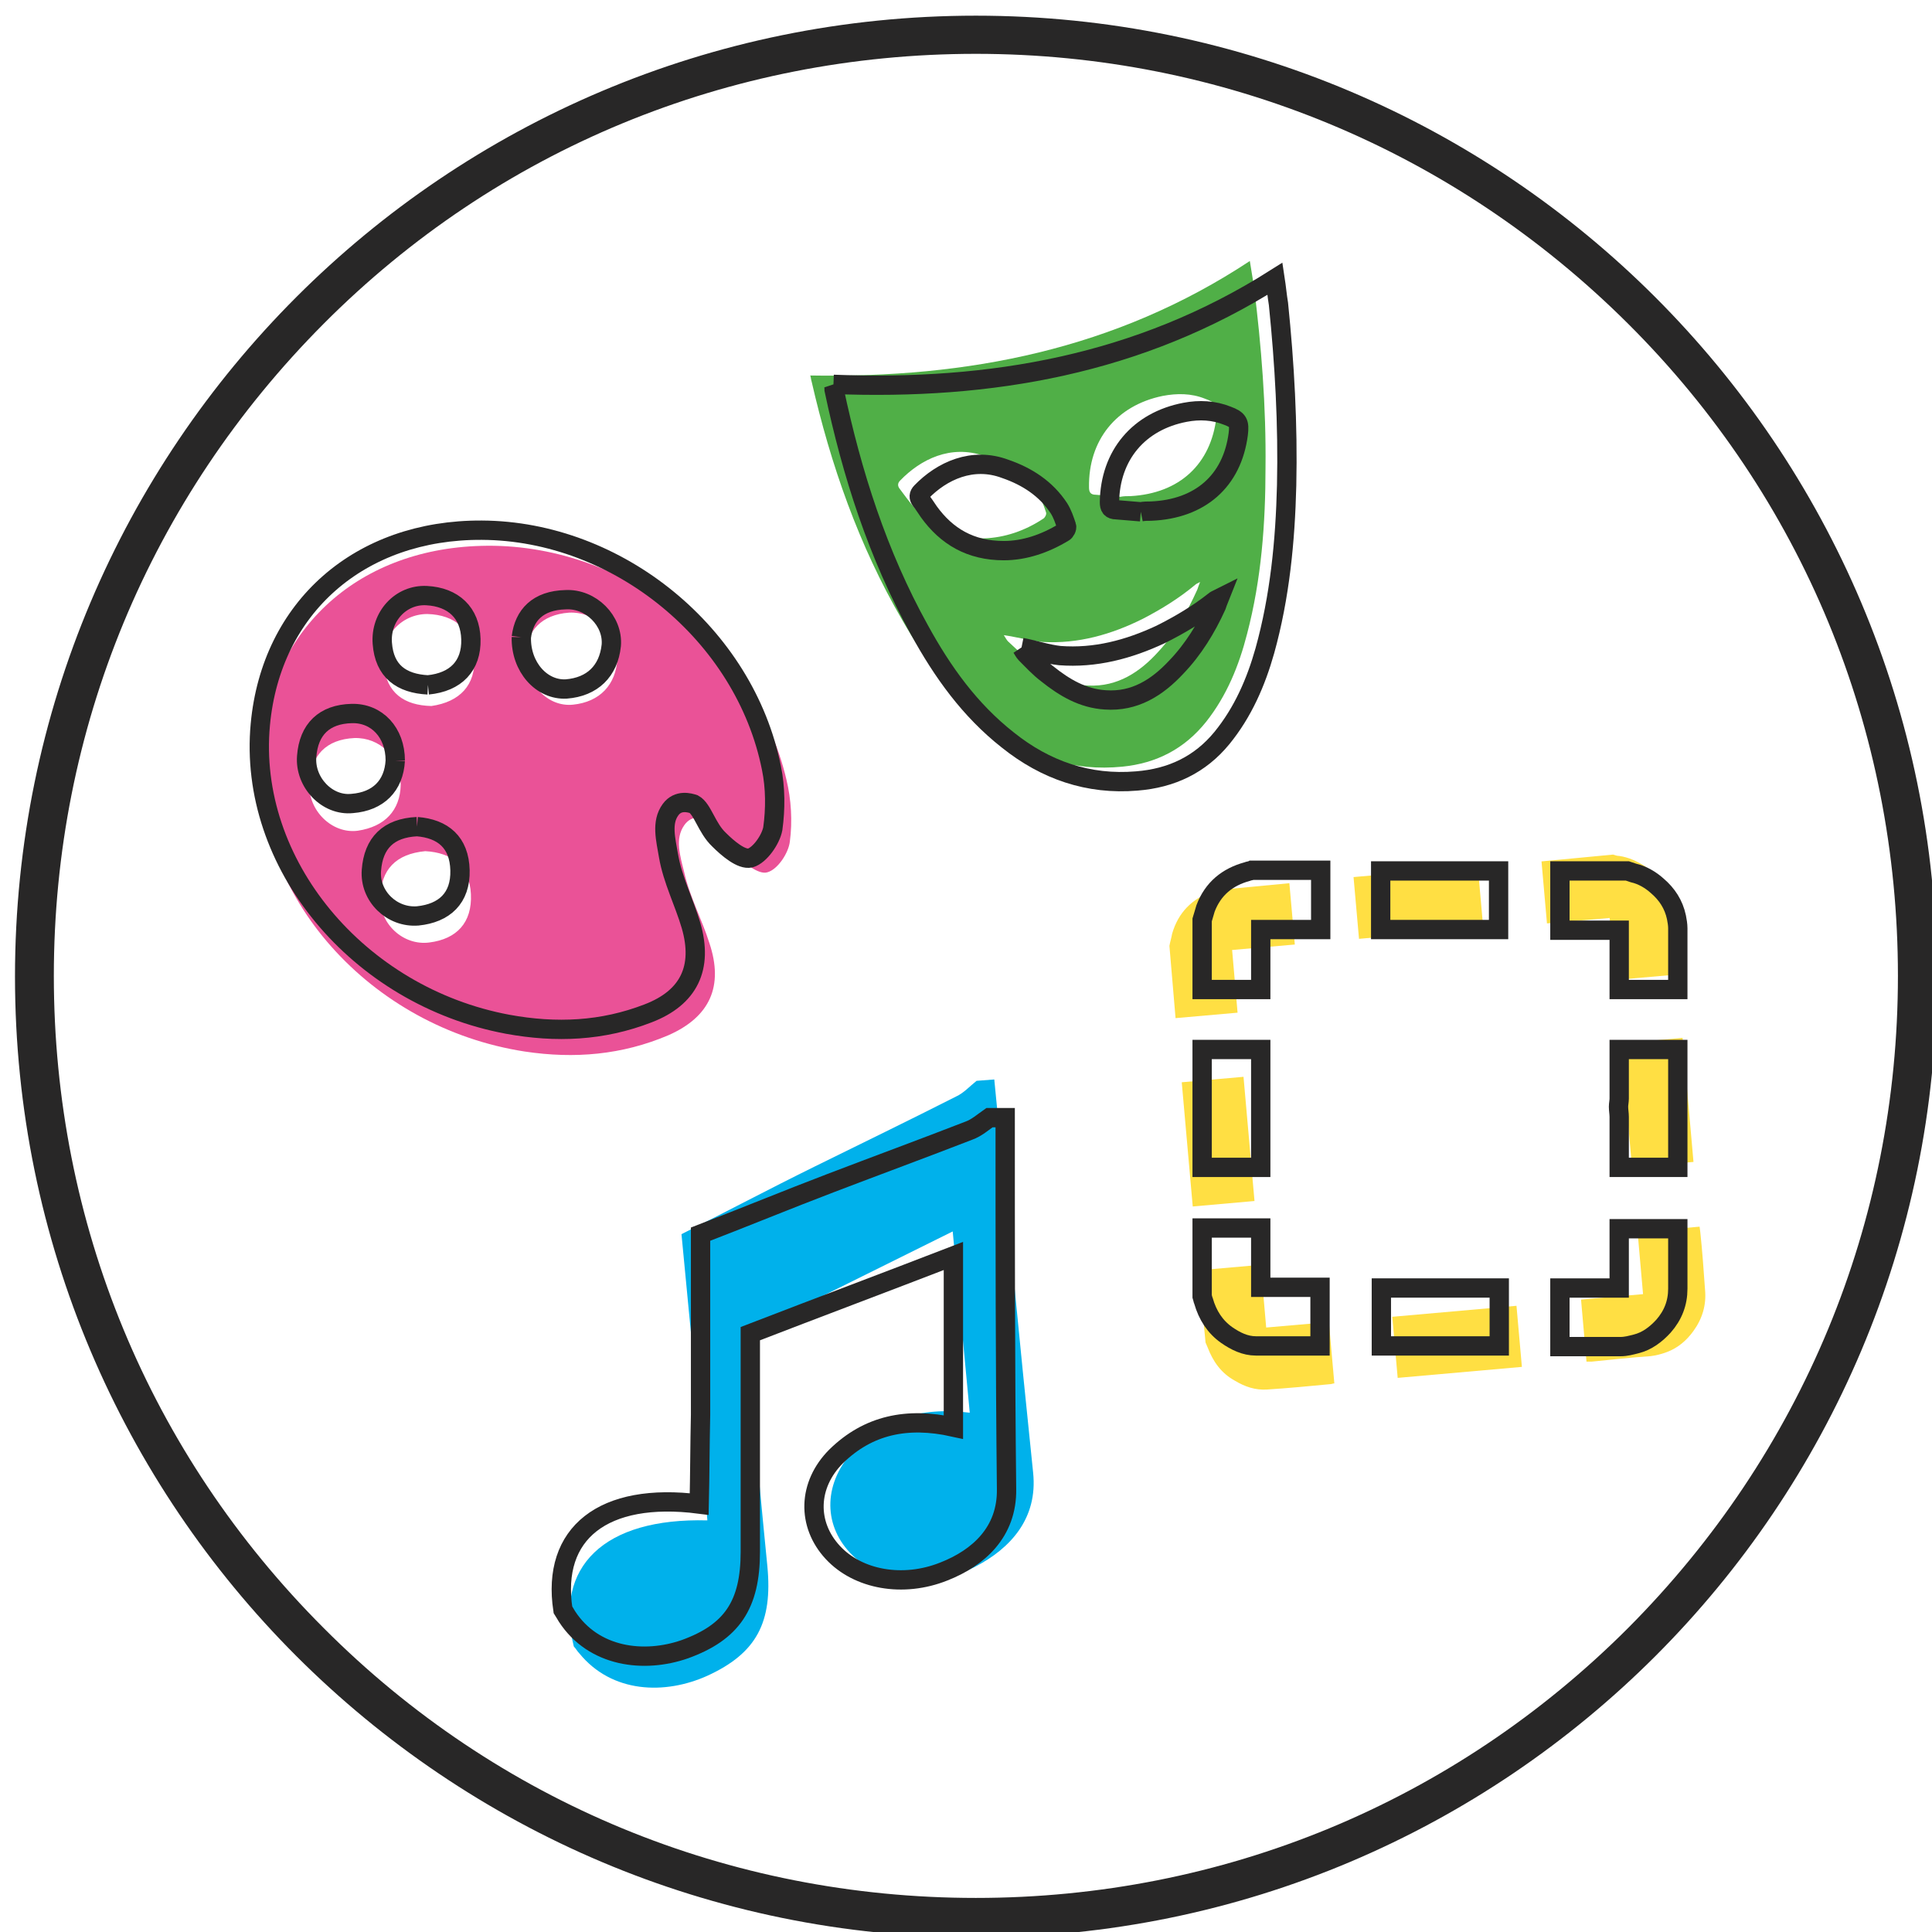 <?xml version="1.0" encoding="utf-8"?>
<!-- Generator: Adobe Illustrator 18.1.1, SVG Export Plug-In . SVG Version: 6.00 Build 0)  -->
<svg version="1.1" id="Ebene_1" xmlns="http://www.w3.org/2000/svg" xmlns:xlink="http://www.w3.org/1999/xlink" x="0px" y="0px"
	 viewBox="0 0 283.5 283.5" enable-background="new 0 0 283.5 283.5" xml:space="preserve">
<rect x="452.7" y="59.6" fill="#FFDF43" width="53.3" height="53.3"/>
<polygon fill="#50AF47" points="564.2,44.1 542.4,87.1 512.8,106.8 481.6,51.7 528.4,37 "/>
<polygon fill="#00B1EB" points="478.9,188.2 507.9,152.2 507.9,113.7 446.3,106.8 454.2,153.7 "/>
<polygon fill="#EA5297" points="394.3,41.8 418.1,88.1 446.3,106.8 476.9,50.4 420.8,34.2 "/>
<g>
	<path fill="#282727" d="M479.6-51.4c44.4,0,80.5,36.1,80.5,80.5s-36.1,80.5-80.5,80.5s-80.5-36.1-80.5-80.5S435.2-51.4,479.6-51.4
		 M479.6-59.9c-49.1,0-89,39.8-89,89s39.8,89,89,89s89-39.8,89-89S528.8-59.9,479.6-59.9L479.6-59.9z"/>
</g>
<g>
	<path fill="#282727" d="M532.1,39.8c44.4,0,80.5,36.1,80.5,80.5s-36.1,80.5-80.5,80.5s-80.5-36.1-80.5-80.5S487.7,39.8,532.1,39.8
		 M532.1,31.3c-49.1,0-89,39.8-89,89s39.8,89,89,89s89-39.8,89-89S581.2,31.3,532.1,31.3L532.1,31.3z"/>
</g>
<g>
	<path fill="#282727" d="M427.2,39.8c44.4,0,80.5,36.1,80.5,80.5s-36.1,80.5-80.5,80.5s-80.5-36.1-80.5-80.5S382.8,39.8,427.2,39.8
		 M427.2,31.3c-49.1,0-89,39.8-89,89s39.8,89,89,89s89-39.8,89-89S476.3,31.3,427.2,31.3L427.2,31.3z"/>
</g>
<g>
	<defs>
		<rect id="SVGID_1_" x="-125" y="-114.9" width="308.3" height="64.9"/>
	</defs>
	<clipPath id="SVGID_2_">
		<use xlink:href="#SVGID_1_"  overflow="visible"/>
	</clipPath>
	<path clip-path="url(#SVGID_2_)" fill="#0CA4DA" d="M95.7-114.9c0,14.9,0,29.8,0.1,44.7c0.1,5.2-3.4,8.3-7.5,10
		c-5,2-10.4,1-13.4-2.3c-3.1-3.4-3.1-8.2,0.4-11.6c3.9-3.8,8.6-4.7,14.1-3.5v-20.6C81.1-95,73.3-92,65-88.8v5.4c0,7,0,13.9,0,20.9
		c0,6.4-2.2,9.7-7.9,11.7c-5,1.7-11,1-14.2-3.9c-0.2-0.3-0.3-0.6-0.5-0.9c-1.4-9.2,4.8-14.2,16.4-12.8c0.1-3.6,0.1-7.2,0.1-10.7
		c0-3.5,0-7,0-10.4v-11.3c5.3-2.1,10.5-4.1,15.7-6.1c5.6-2.1,11.1-4.2,16.7-6.3c0.9-0.3,1.6-1,2.4-1.5H95.7z"/>
	<path clip-path="url(#SVGID_2_)" fill="#0C9A39" d="M-15.1-70.4c0.2,0.3,0.3,0.5,0.5,0.7c0.8,0.8,1.7,1.7,2.6,2.5
		c2,1.7,4.3,2.9,7,3.1c3.5,0.2,6.2-1.5,8.5-3.9c2.1-2.2,3.6-4.7,4.9-7.4c0.1-0.2,0.2-0.5,0.3-0.9c-0.3,0.2-0.5,0.2-0.6,0.3
		c-2,1.6-4.1,2.9-6.4,4c-3.8,1.8-7.9,2.9-12.1,2.5C-12-69.7-13.4-70.1-15.1-70.4 M-17.2-82.1c2.4,0,4.9-0.8,7.2-2.2
		c0.2-0.1,0.4-0.5,0.3-0.7c-0.2-0.7-0.5-1.5-0.9-2.2c-1.5-2.4-3.9-3.8-6.5-4.8c-4-1.5-7.6,0.3-10.1,2.8c-0.3,0.3-0.4,0.6-0.1,1
		c0.3,0.4,0.6,0.9,1,1.4C-24.1-83.9-21.2-82.1-17.2-82.1 M-0.7-86.8C-0.7-86.8-0.7-86.8-0.7-86.8c0.4-0.1,0.8-0.1,1.2-0.1
		c5.9-0.2,9.8-3.6,10.5-9.3c0.2-1.4,0-1.7-1.3-2.2c-1.7-0.7-3.3-0.7-5.1-0.4c-5.6,1.1-9,5.2-9.1,10.8c0,0.6,0.2,0.9,0.8,0.9
		C-2.7-87-1.7-86.8-0.7-86.8 M-37.7-102.1c18.9,0.7,36.9-2.4,53.2-12.7c0.1,1,0.3,2,0.4,3c0.8,7.3,1.2,14.5,1,21.8
		c-0.2,6.7-0.8,13.4-2.7,20c-1.1,3.8-2.6,7.4-5.2,10.5c-2.7,3.2-6.1,4.9-10.2,5.2c-5.8,0.5-11-1.3-15.5-4.9
		c-4.6-3.6-7.9-8.2-10.7-13.3c-5-9.1-8.1-18.8-10.3-28.9C-37.7-101.6-37.7-101.9-37.7-102.1"/>
	<path clip-path="url(#SVGID_2_)" fill="#FBC106" d="M126-71.8h7.1v7.2h7.1v7c-0.1,0-0.3,0-0.4,0c-2.4,0-4.9,0-7.3,0
		c-1.3,0-2.5-0.6-3.5-1.3c-1.4-1-2.3-2.4-2.8-4.1c-0.1-0.2-0.1-0.4-0.2-0.6V-71.8z"/>
	<path clip-path="url(#SVGID_2_)" fill="#FBC106" d="M140.3-114.9v7h-7.2v7.2H126v-8.3c0.1-0.5,0.3-0.9,0.4-1.4
		c0.9-2.4,2.6-3.7,5-4.4c0.2-0.1,0.4-0.1,0.6-0.1H140.3z"/>
	<path clip-path="url(#SVGID_2_)" fill="#FBC106" d="M177.3-114.9c0.2,0.1,0.5,0.2,0.7,0.2c1.1,0.2,2,0.8,2.9,1.5
		c1.2,1,1.9,2.2,2.3,3.7c0.1,0.4,0.2,0.9,0.2,1.3c0,2.3,0,4.6,0,6.8v0.6h-7.1v-7.1h-7.2v-7.1H177.3z"/>
</g>
<rect x="147.6" y="-114.9" fill="#FBC106" width="14.2" height="7"/>
<rect x="126" y="-93.3" fill="#FBC106" width="7" height="14.2"/>
<g>
	<defs>
		<rect id="SVGID_3_" x="-125" y="-114.9" width="308.3" height="64.9"/>
	</defs>
	<clipPath id="SVGID_4_">
		<use xlink:href="#SVGID_3_"  overflow="visible"/>
	</clipPath>
	<path clip-path="url(#SVGID_4_)" fill="#FBC106" d="M169.1-57.6v-7.1h7.1v-7.1h7.1v0.6c0,2.2,0,4.4,0,6.6c0,1.7-0.6,3.2-1.7,4.5
		c-0.9,1-2,1.8-3.3,2.1c-0.6,0.2-1.2,0.3-1.9,0.3c-2.2,0-4.4,0-6.7,0H169.1z"/>
	<path clip-path="url(#SVGID_4_)" fill="#FBC106" d="M176.2-93.3h7v14.2h-7c0-0.2,0-0.5,0-0.7c0-1.8,0-3.5,0-5.3
		c0-0.4-0.1-0.8-0.1-1.3c0-0.3,0.1-0.7,0.1-1c0-1.8,0-3.6,0-5.4V-93.3z"/>
</g>
<rect x="147.6" y="-64.6" fill="#FBC106" width="14.2" height="7"/>
<g>
	<defs>
		<rect id="SVGID_5_" x="-125" y="-114.9" width="308.3" height="64.9"/>
	</defs>
	<clipPath id="SVGID_6_">
		<use xlink:href="#SVGID_5_"  overflow="visible"/>
	</clipPath>
	<path clip-path="url(#SVGID_6_)" fill="#D84E96" d="M-106-79.3c-3.4,0.2-5.2,2-5.5,5.2c-0.2,3.1,2.5,5.8,5.6,5.5
		c3.2-0.3,5.1-2.1,5.1-5.5C-100.9-77.4-102.8-79-106-79.3 M-104.6-96.3c3.3-0.3,5.2-2.3,5.2-5.5c-0.1-3.2-2.1-5.1-5.4-5.3
		c-3.1-0.1-5.6,2.5-5.3,5.7C-109.9-98-107.8-96.5-104.6-96.3 M-108.6-87.2c0-3.3-2.3-5.7-5.2-5.7c-3.3,0-5.2,1.9-5.4,5.1
		c-0.2,3.1,2.5,6,5.5,5.7C-110.6-82.3-108.8-84.2-108.6-87.2 M-93.4-102.1c-0.1,3.6,2.4,6.4,5.4,6.2c3.1-0.2,5.1-2.1,5.4-5.3
		c0.3-3-2.5-5.6-5.5-5.5C-91.4-106.5-93.1-104.7-93.4-102.1 M-75.5-81.3c-1.2,1.6-0.6,3.6-0.2,5.5c0.5,2.9,1.9,5.6,2.7,8.4
		c1.5,5.1-0.2,8.7-5.2,10.6c-5.5,2.2-11.1,2.4-16.9,1.3c-18-3.4-31.3-19.4-29.8-36.1c1.3-14.1,12-23.5,26.7-23.4
		c16.4,0.1,31.7,12.6,34.9,28.7c0.5,2.4,0.5,4.9,0.1,7.3c-0.2,1.3-1.6,3.2-2.7,3.5c-1,0.3-2.7-1.2-3.8-2.2c-1.4-1.4-2-3.7-3-4.3
		C-73.1-82.2-74.5-82.5-75.5-81.3"/>
</g>
<path fill="#EA5297" d="M62.4,124.9c-4.3,0.4-6.5,2.7-6.6,6.8c-0.1,3.9,3.4,7.1,7.2,6.6c4-0.5,6.3-2.9,6.1-7.1
	C68.9,127.1,66.3,125.1,62.4,124.9 M63.3,103.6c4.2-0.6,6.5-3.1,6.3-7.1c-0.2-4-2.8-6.3-6.9-6.4c-3.9,0-6.9,3.4-6.4,7.4
	C56.7,101.7,59.3,103.5,63.3,103.6 M58.8,115.2c-0.1-4.2-3.1-7-6.8-6.9c-4.1,0.2-6.4,2.5-6.6,6.7c-0.2,3.9,3.3,7.4,7.1,6.9
	C56.5,121.3,58.7,118.9,58.8,115.2 M77.1,95.9c0,4.5,3.3,7.9,7,7.5c3.9-0.4,6.3-2.9,6.5-6.8c0.2-3.7-3.3-6.9-7.1-6.7
	C79.4,90.2,77.4,92.6,77.1,95.9 M100.4,121.1c-1.4,2-0.6,4.5,0,6.9c0.8,3.6,2.6,6.9,3.7,10.4c2.1,6.3,0.1,10.8-6,13.5
	c-6.8,2.9-13.8,3.5-21.1,2.4c-22.7-3.5-40-22.9-38.8-43.8c1-17.7,13.9-29.9,32.4-30.4c20.5-0.6,40.1,14.3,44.8,34.3
	c0.7,2.9,0.9,6.1,0.5,9.1c-0.2,1.7-1.8,4.1-3.3,4.5c-1.3,0.4-3.4-1.4-4.8-2.6c-1.9-1.7-2.7-4.5-4-5.2
	C103.3,119.9,101.5,119.5,100.4,121.1"/>
<path fill="#50AF47" d="M147.3,93.2c0.2,0.3,0.4,0.7,0.6,0.9c1.1,1,2.1,2,3.2,2.9c2.5,2,5.3,3.5,8.6,3.6c4.3,0.2,7.6-2,10.3-5
	c2.5-2.7,4.2-5.8,5.7-9.1c0.1-0.3,0.2-0.6,0.4-1.1c-0.4,0.2-0.6,0.3-0.7,0.4c-2.4,2-5,3.6-7.7,5c-4.6,2.3-9.5,3.7-14.7,3.4
	C151.1,94,149.3,93.5,147.3,93.2 M144.4,79c3-0.1,6-1.1,8.7-2.9c0.2-0.1,0.5-0.6,0.4-0.9c-0.3-0.9-0.6-1.8-1.1-2.6
	c-1.9-2.9-4.8-4.6-8-5.7c-4.9-1.7-9.3,0.5-12.3,3.6c-0.4,0.4-0.4,0.8-0.1,1.2c0.4,0.5,0.8,1.1,1.2,1.6C136,77,139.5,79.1,144.4,79
	 M164.4,72.9C164.4,72.9,164.4,72.8,164.4,72.9c0.5-0.1,1-0.1,1.5-0.1c7.2-0.4,11.8-4.7,12.6-11.6c0.2-1.7,0-2.1-1.7-2.7
	c-2-0.8-4.1-0.8-6.2-0.4c-6.8,1.4-10.9,6.5-10.8,13.4c0,0.7,0.2,1.1,1,1.1C162,72.7,163.2,72.8,164.4,72.9 M118.9,55.1
	c23.1,0.4,44.8-3.8,64.5-16.8c0.2,1.3,0.4,2.5,0.6,3.7c1.1,8.8,1.8,17.7,1.7,26.6c0,8.2-0.6,16.4-2.7,24.4c-1.2,4.7-3,9.1-6,12.9
	c-3.2,4-7.3,6.1-12.3,6.6c-7.1,0.7-13.4-1.3-19-5.6c-5.7-4.3-9.8-9.8-13.3-15.9C126,80,121.9,68.2,119.1,56
	C119,55.7,119,55.4,118.9,55.1"/>
<path fill="#00B1EB" d="M145.9,158.4c1.9,19.3,3.7,38.5,5.7,57.7c0.7,6.7-3.3,11.1-8.5,13.8c-6.2,3.2-13.2,2.6-17.6-1.3
	c-4.5-4-4.9-10.1-0.9-15c4.5-5.4,10.5-7.2,17.7-6.3l-2.5-26.6c-10.3,5.1-20.1,10-30.5,15.1l0.7,7c0.9,9,1.7,18,2.6,27
	c0.8,8.3-1.6,12.8-8.8,16.1c-6.2,2.8-14,2.6-18.8-3.3c-0.3-0.3-0.5-0.7-0.8-1c-2.9-11.7,4.4-18.9,19.6-18.5
	c-0.4-4.7-0.7-9.3-1.1-13.9c-0.4-4.5-0.9-9-1.3-13.5l-1.4-14.6c6.6-3.3,13-6.7,19.5-9.9c6.9-3.4,13.9-6.8,20.8-10.3
	c1.1-0.5,2-1.5,3-2.3L145.9,158.4z"/>
<g>
	<path fill="#FFDF43" d="M175.9,186.4l9.1-0.8l0.8,9.2l9.2-0.8l0.8,9c-0.2,0-0.4,0.1-0.5,0.1c-3.1,0.3-6.3,0.6-9.4,0.8
		c-1.7,0.1-3.2-0.4-4.7-1.3c-2-1.1-3.2-2.8-4-4.9c-0.1-0.2-0.2-0.5-0.3-0.7L175.9,186.4z"/>
	<path fill="#FFDF43" d="M189.2,129.6l0.8,9l-9.2,0.8l0.8,9.2l-9.1,0.8l-0.9-10.6c0.1-0.6,0.3-1.2,0.4-1.8c0.9-3.1,2.9-5.1,5.9-6.2
		c0.3-0.1,0.5-0.2,0.8-0.2L189.2,129.6z"/>
	<path fill="#FFDF43" d="M236.7,125.4c0.3,0.1,0.6,0.2,0.9,0.2c1.4,0.2,2.7,0.8,3.9,1.6c1.6,1.2,2.8,2.6,3.3,4.5
		c0.2,0.5,0.3,1.1,0.4,1.7c0.3,2.9,0.5,5.8,0.8,8.8l0.1,0.8l-9.1,0.8l-0.8-9.1l-9.2,0.8l-0.8-9.1L236.7,125.4z"/>
	
		<rect x="199" y="127.9" transform="matrix(-0.996 8.813106e-002 -8.813106e-002 -0.996 427.123 246.002)" fill="#FFDF43" width="18.3" height="9.1"/>
	
		<rect x="174.2" y="158.4" transform="matrix(-0.996 8.813106e-002 -8.813106e-002 -0.996 371.548 318.65)" fill="#FFDF43" width="9.1" height="18.3"/>
	<path fill="#FFDF43" d="M232.8,199.8l-0.8-9.1l9.1-0.8l-0.8-9.1l9.1-0.8l0.1,0.8c0.3,2.8,0.5,5.7,0.7,8.5c0.2,2.2-0.4,4.2-1.7,6
		c-1,1.4-2.3,2.5-3.9,3.1c-0.8,0.3-1.6,0.5-2.4,0.6c-2.9,0.2-5.7,0.5-8.6,0.8L232.8,199.8z"/>
	<path fill="#FFDF43" d="M237.9,153.1l9-0.8l1.6,18.2l-9,0.8c0-0.3-0.1-0.6-0.1-0.9c-0.2-2.3-0.4-4.6-0.6-6.8
		c-0.1-0.5-0.2-1.1-0.3-1.6c0-0.4,0-0.9,0-1.3c-0.2-2.3-0.4-4.6-0.6-6.9L237.9,153.1z"/>
	
		<rect x="204.7" y="192.4" transform="matrix(-0.996 8.813106e-002 -8.813106e-002 -0.996 444.159 374.166)" fill="#FFDF43" width="18.3" height="9"/>
</g>
<g>
	<path fill="#282727" d="M143.2,7.9c36.1,0,70.1,14.1,95.7,39.6s39.6,59.5,39.6,95.7s-14.1,70.1-39.6,95.7
		c-25.6,25.6-59.5,39.6-95.7,39.6S73,264.5,47.5,238.9c-25.6-25.6-39.6-59.5-39.6-95.7s14.1-70.1,39.6-95.7S107,7.9,143.2,7.9
		 M143.2,2.3c-77.9,0-141,63.1-141,141s63.1,141,141,141s141-63.1,141-141S221,2.3,143.2,2.3L143.2,2.3z"/>
</g>
<path fill="#EA5297" d="M-362.5,201.9c-4.2,0.2-6.4,2.4-6.7,6.4c-0.3,3.8,3,7,6.8,6.7c3.9-0.4,6.3-2.6,6.2-6.7
	C-356.2,204.3-358.6,202.2-362.5,201.9 M-360.8,181.2c4.1-0.4,6.4-2.8,6.3-6.7c-0.1-3.9-2.6-6.2-6.5-6.4c-3.8-0.2-6.8,3.1-6.5,7
	C-367.2,179.1-364.7,181-360.8,181.2 M-365.6,192.3c0-4.1-2.7-7-6.4-6.9c-4,0.1-6.3,2.3-6.6,6.3c-0.3,3.8,3,7.3,6.7,6.9
	C-368.1,198.2-365.9,196-365.6,192.3 M-347.2,174.2c-0.1,4.4,3,7.8,6.6,7.6c3.8-0.3,6.2-2.6,6.6-6.4c0.3-3.6-3-6.9-6.7-6.7
	C-344.7,168.7-346.8,171-347.2,174.2 M-325.3,199.5c-1.4,1.9-0.7,4.4-0.3,6.8c0.6,3.5,2.3,6.8,3.3,10.2c1.8,6.2-0.3,10.6-6.3,12.9
	c-6.7,2.6-13.5,2.9-20.6,1.6c-22-4.1-38.2-23.6-36.3-44c1.6-17.2,14.6-28.6,32.5-28.5c20,0.1,38.6,15.3,42.5,34.9
	c0.6,2.9,0.6,6,0.2,8.9c-0.3,1.6-1.9,3.9-3.3,4.3c-1.3,0.3-3.3-1.4-4.6-2.7c-1.8-1.7-2.4-4.5-3.7-5.2
	C-322.5,198.4-324.2,198-325.3,199.5"/>
<path fill="#50AF47" d="M-277.1,173.7c0.2,0.3,0.4,0.7,0.6,0.9c1,1,2,2.1,3.2,3c2.5,2,5.2,3.6,8.5,3.8c4.3,0.3,7.6-1.8,10.4-4.8
	c2.5-2.6,4.4-5.7,5.9-9c0.1-0.3,0.2-0.6,0.4-1.1c-0.4,0.2-0.6,0.3-0.7,0.4c-2.4,1.9-5.1,3.5-7.9,4.9c-4.7,2.2-9.6,3.5-14.8,3.1
	C-273.3,174.6-275.1,174.1-277.1,173.7 M-279.7,159.5c3,0,6-1,8.8-2.7c0.2-0.1,0.5-0.6,0.4-0.9c-0.3-0.9-0.6-1.8-1.1-2.6
	c-1.9-2.9-4.7-4.7-7.9-5.8c-4.8-1.8-9.3,0.3-12.3,3.4c-0.4,0.4-0.4,0.8-0.1,1.2c0.4,0.5,0.8,1.1,1.2,1.7
	C-288.1,157.3-284.6,159.5-279.7,159.5 M-259.6,153.8C-259.6,153.8-259.6,153.7-259.6,153.8c0.5-0.1,1-0.1,1.5-0.1
	c7.2-0.3,11.9-4.4,12.8-11.3c0.2-1.7,0-2.1-1.6-2.7c-2-0.8-4.1-0.9-6.2-0.5c-6.8,1.3-11,6.3-11.1,13.2c0,0.7,0.2,1.1,1,1.1
	C-262,153.6-260.8,153.7-259.6,153.8 M-304.7,135.1c23.1,0.9,44.9-2.9,64.8-15.5c0.2,1.3,0.3,2.5,0.5,3.7c0.9,8.8,1.4,17.7,1.2,26.6
	c-0.2,8.2-1,16.4-3.2,24.3c-1.3,4.6-3.2,9-6.3,12.8c-3.2,3.9-7.4,5.9-12.5,6.3c-7.1,0.6-13.4-1.6-18.9-6c-5.6-4.4-9.6-10-13-16.2
	c-6.1-11-9.9-22.9-12.5-35.2C-304.6,135.7-304.6,135.4-304.7,135.1"/>
<path fill="#00B1EB" d="M-277.2,245.3c0,18.2,0,36.4,0.2,54.5c0.1,6.3-4.1,10.1-9.2,12.1c-6,2.4-12.6,1.2-16.3-2.8
	c-3.8-4.1-3.7-9.9,0.5-14.1c4.7-4.6,10.4-5.8,17.2-4.3v-25.1c-10.1,3.9-19.7,7.5-29.8,11.4v6.6c0,8.5,0,17,0,25.4
	c0,7.8-2.7,11.8-9.6,14.3c-6,2.1-13.4,1.2-17.3-4.8c-0.2-0.3-0.4-0.7-0.6-1c-1.7-11.2,5.9-17.3,20-15.5c0.1-4.4,0.1-8.8,0.2-13.1
	c0-4.2,0-8.5,0-12.7v-13.8c6.5-2.5,12.8-5.1,19.1-7.5c6.8-2.6,13.6-5.1,20.3-7.7c1.1-0.4,2-1.2,3-1.9H-277.2z"/>
<g>
	<path fill="#FFDF43" d="M-248.9,259.9h8.6v8.7h8.7v8.6c-0.2,0-0.3,0-0.5,0c-3,0-6,0-8.9,0c-1.6,0-3-0.7-4.3-1.6
		c-1.7-1.2-2.8-2.9-3.4-5c-0.1-0.2-0.1-0.4-0.2-0.7V259.9z"/>
	<path fill="#FFDF43" d="M-231.6,207.4v8.6h-8.7v8.8h-8.6v-10.1c0.2-0.6,0.3-1.1,0.5-1.7c1.1-2.9,3.2-4.6,6.1-5.4
		c0.2-0.1,0.5-0.1,0.7-0.2H-231.6z"/>
	<path fill="#FFDF43" d="M-186.5,207.4c0.3,0.1,0.6,0.2,0.9,0.3c1.3,0.3,2.5,1,3.5,1.9c1.4,1.2,2.4,2.7,2.8,4.6
		c0.1,0.5,0.2,1.1,0.2,1.6c0,2.8,0,5.6,0,8.3v0.7h-8.6v-8.7h-8.7v-8.7H-186.5z"/>
	<rect x="-222.7" y="207.4" fill="#FFDF43" width="17.3" height="8.6"/>
	<rect x="-248.9" y="233.7" fill="#FFDF43" width="8.6" height="17.3"/>
	<path fill="#FFDF43" d="M-196.4,277.2v-8.6h8.7v-8.7h8.6v0.7c0,2.7,0,5.4,0,8.1c0,2.1-0.7,3.9-2.1,5.5c-1.1,1.2-2.4,2.2-4,2.6
		c-0.8,0.2-1.5,0.4-2.3,0.4c-2.7,0-5.4,0-8.1,0H-196.4z"/>
	<path fill="#FFDF43" d="M-187.7,233.7h8.6V251h-8.6c0-0.3,0-0.6,0-0.9c0-2.2,0-4.3,0-6.5c0-0.5-0.1-1-0.1-1.5
		c0-0.4,0.1-0.8,0.1-1.2c0-2.2,0-4.4,0-6.6V233.7z"/>
	<rect x="-222.7" y="268.7" fill="#FFDF43" width="17.3" height="8.5"/>
</g>
<g>
	<path fill="#282727" d="M-280.8,91.4c35.4,0,68.7,13.8,93.7,38.8s38.8,58.3,38.8,93.7s-13.8,68.7-38.8,93.7
		c-25,25-58.3,38.8-93.7,38.8s-68.7-13.8-93.7-38.8c-25-25-38.8-58.3-38.8-93.7s13.8-68.7,38.8-93.7
		C-349.5,105.2-316.2,91.4-280.8,91.4 M-280.8,82.9c-77.9,0-141,63.1-141,141s63.1,141,141,141s141-63.1,141-141
		S-203,82.9-280.8,82.9L-280.8,82.9z"/>
</g>
<path fill="#EA5297" d="M160.8,460.6c-4.2,0.2-6.4,2.4-6.7,6.4c-0.3,3.8,3,7,6.8,6.7c3.9-0.4,6.3-2.6,6.2-6.7
	C167.1,462.9,164.7,460.9,160.8,460.6 M162.5,439.8c4.1-0.4,6.4-2.8,6.3-6.7c-0.1-3.9-2.6-6.2-6.5-6.4c-3.8-0.2-6.8,3.1-6.5,7
	C156.1,437.8,158.6,439.7,162.5,439.8 M157.7,451c0-4.1-2.7-7-6.4-6.9c-4,0.1-6.3,2.3-6.6,6.3c-0.3,3.8,3,7.3,6.7,6.9
	C155.2,456.9,157.5,454.6,157.7,451 M176.2,432.9c-0.1,4.4,3,7.8,6.6,7.6c3.8-0.3,6.2-2.6,6.6-6.4c0.3-3.6-3-6.9-6.7-6.7
	C178.6,427.4,176.5,429.7,176.2,432.9 M198,458.2c-1.4,1.9-0.7,4.4-0.3,6.8c0.6,3.5,2.3,6.8,3.3,10.2c1.8,6.2-0.3,10.6-6.3,12.9
	c-6.7,2.6-13.5,2.9-20.6,1.6c-22-4.1-38.2-23.6-36.3-44c1.6-17.2,14.6-28.6,32.5-28.5c20,0.1,38.6,15.3,42.5,34.9
	c0.6,2.9,0.6,6,0.2,8.9c-0.3,1.6-1.9,3.9-3.3,4.3c-1.3,0.3-3.3-1.4-4.6-2.7c-1.8-1.7-2.4-4.5-3.7-5.2
	C200.9,457.1,199.2,456.7,198,458.2"/>
<path fill="#50AF47" d="M246.2,432.4c0.2,0.3,0.4,0.7,0.6,0.9c1,1,2,2.1,3.2,3c2.5,2,5.2,3.6,8.5,3.8c4.3,0.3,7.6-1.8,10.4-4.8
	c2.5-2.6,4.4-5.7,5.9-9c0.1-0.3,0.2-0.6,0.4-1.1c-0.4,0.2-0.6,0.3-0.7,0.4c-2.4,1.9-5.1,3.5-7.9,4.9c-4.7,2.2-9.6,3.5-14.8,3.1
	C250,433.3,248.2,432.8,246.2,432.4 M243.6,418.2c3,0,6-1,8.8-2.7c0.2-0.1,0.5-0.6,0.4-0.9c-0.3-0.9-0.6-1.8-1.1-2.6
	c-1.9-2.9-4.7-4.7-7.9-5.8c-4.8-1.8-9.3,0.3-12.3,3.4c-0.4,0.4-0.4,0.8-0.1,1.2c0.4,0.5,0.8,1.1,1.2,1.7
	C235.3,416,238.8,418.1,243.6,418.2 M263.8,412.5C263.8,412.4,263.8,412.4,263.8,412.5c0.5-0.1,1-0.1,1.5-0.1
	c7.2-0.3,11.9-4.4,12.8-11.3c0.2-1.7,0-2.1-1.6-2.7c-2-0.8-4.1-0.9-6.2-0.5c-6.8,1.3-11,6.3-11.1,13.2c0,0.7,0.2,1.1,1,1.1
	C261.4,412.2,262.6,412.4,263.8,412.5 M218.7,393.7c23.1,0.9,44.9-2.9,64.8-15.5c0.2,1.3,0.3,2.5,0.5,3.7c0.9,8.8,1.4,17.7,1.2,26.6
	c-0.2,8.2-1,16.4-3.2,24.3c-1.3,4.6-3.2,9-6.3,12.8c-3.2,3.9-7.4,5.9-12.5,6.3c-7.1,0.6-13.4-1.6-18.9-6c-5.6-4.4-9.6-10-13-16.2
	c-6.1-11-9.9-22.9-12.5-35.2C218.7,394.3,218.7,394,218.7,393.7"/>
<path fill="#00B1EB" d="M246.2,503.9c0,18.2,0,36.4,0.2,54.5c0.1,6.3-4.1,10.1-9.2,12.1c-6,2.4-12.6,1.2-16.3-2.8
	c-3.8-4.1-3.7-9.9,0.5-14.1c4.7-4.6,10.4-5.8,17.2-4.3v-25.1c-10.1,3.9-19.7,7.5-29.8,11.4v6.6c0,8.5,0,17,0,25.4
	c0,7.8-2.7,11.8-9.6,14.3c-6,2.1-13.4,1.2-17.3-4.8c-0.2-0.3-0.4-0.7-0.6-1c-1.7-11.2,5.9-17.3,20-15.5c0.1-4.4,0.1-8.8,0.2-13.1
	c0-4.2,0-8.5,0-12.7V521c6.5-2.5,12.8-5.1,19.1-7.5c6.8-2.6,13.6-5.1,20.3-7.7c1.1-0.4,2-1.2,3-1.9H246.2z"/>
<g>
	<path fill="#FFDF43" d="M274.4,518.6h8.6v8.7h8.7v8.6c-0.2,0-0.3,0-0.5,0c-3,0-6,0-8.9,0c-1.6,0-3-0.7-4.3-1.6
		c-1.7-1.2-2.8-2.9-3.4-5c-0.1-0.2-0.1-0.4-0.2-0.7V518.6z"/>
	<path fill="#FFDF43" d="M291.8,466.1v8.6H283v8.8h-8.6v-10.1c0.2-0.6,0.3-1.1,0.5-1.7c1.1-2.9,3.2-4.6,6.1-5.4
		c0.2-0.1,0.5-0.1,0.7-0.2H291.8z"/>
	<path fill="#FFDF43" d="M336.8,466.1c0.3,0.1,0.6,0.2,0.9,0.3c1.3,0.3,2.5,1,3.5,1.9c1.4,1.2,2.4,2.7,2.8,4.6
		c0.1,0.5,0.2,1.1,0.2,1.6c0,2.8,0,5.6,0,8.3v0.7h-8.6v-8.7h-8.7v-8.7H336.8z"/>
	<rect x="300.6" y="466.1" fill="#FFDF43" width="17.3" height="8.6"/>
	<rect x="274.4" y="492.3" fill="#FFDF43" width="8.6" height="17.3"/>
	<path fill="#FFDF43" d="M326.9,535.9v-8.6h8.7v-8.7h8.6v0.7c0,2.7,0,5.4,0,8.1c0,2.1-0.7,3.9-2.1,5.5c-1.1,1.2-2.4,2.2-4,2.6
		c-0.8,0.2-1.5,0.4-2.3,0.4c-2.7,0-5.4,0-8.1,0H326.9z"/>
	<path fill="#FFDF43" d="M335.6,492.3h8.6v17.3h-8.6c0-0.3,0-0.6,0-0.9c0-2.2,0-4.3,0-6.5c0-0.5-0.1-1-0.1-1.5
		c0-0.4,0.1-0.8,0.1-1.2c0-2.2,0-4.4,0-6.6V492.3z"/>
	<rect x="300.7" y="527.3" fill="#FFDF43" width="17.3" height="8.5"/>
</g>
<g>
	<path fill="#282727" d="M242.5,347.3c36.1,0,70.1,14.1,95.7,39.6c25.6,25.6,39.6,59.5,39.6,95.7s-14.1,70.1-39.6,95.7
		s-59.5,39.6-95.7,39.6s-70.1-14.1-95.7-39.6s-39.6-59.5-39.6-95.7s14.1-70.1,39.6-95.7C172.4,361.3,206.4,347.3,242.5,347.3
		 M242.5,341.6c-77.9,0-141,63.1-141,141s63.1,141,141,141s141-63.1,141-141S320.4,341.6,242.5,341.6L242.5,341.6z"/>
</g>
<path fill="none" stroke="#282727" stroke-width="2.835" stroke-miterlimit="10" d="M147.5,164c0,18.2,0,36.4,0.2,54.5
	c0.1,6.3-4.1,10.1-9.2,12.1c-6,2.4-12.6,1.2-16.3-2.8c-3.8-4.1-3.7-9.9,0.5-14.1c4.7-4.6,10.4-5.8,17.2-4.3v-25.1
	c-10.1,3.9-19.7,7.5-29.8,11.4v6.6c0,8.5,0,17,0,25.4c0,7.8-2.7,11.8-9.6,14.3c-6,2.1-13.4,1.2-17.3-4.8c-0.2-0.3-0.4-0.7-0.6-1
	c-1.7-11.2,5.9-17.3,20-15.5c0.1-4.4,0.1-8.8,0.2-13.1c0-4.2,0-8.5,0-12.7v-13.8c6.5-2.5,12.8-5.1,19.1-7.5
	c6.8-2.6,13.6-5.1,20.3-7.7c1.1-0.4,2-1.2,3-1.9H147.5z"/>
<path fill="none" stroke="#282727" stroke-width="2.835" stroke-miterlimit="10" d="M61.2,121.3c-4.2,0.2-6.4,2.4-6.7,6.4
	c-0.3,3.8,3,7,6.8,6.7c3.9-0.4,6.3-2.6,6.2-6.7C67.4,123.6,65,121.6,61.2,121.3 M62.8,100.5c4.1-0.4,6.4-2.8,6.3-6.7
	c-0.1-3.9-2.6-6.2-6.5-6.4c-3.8-0.2-6.8,3.1-6.5,7C56.4,98.5,58.9,100.3,62.8,100.5 M58,111.6c0-4.1-2.7-7-6.4-6.9
	c-4,0.1-6.3,2.3-6.6,6.3c-0.3,3.8,3,7.3,6.7,6.9C55.5,117.6,57.8,115.3,58,111.6 M76.5,93.5c-0.1,4.4,3,7.8,6.6,7.6
	c3.8-0.3,6.2-2.6,6.6-6.4c0.3-3.6-3-6.9-6.7-6.7C78.9,88.1,76.9,90.3,76.5,93.5 M98.4,118.8c-1.4,1.9-0.7,4.4-0.3,6.8
	c0.6,3.5,2.3,6.8,3.3,10.2c1.8,6.2-0.3,10.6-6.3,12.9c-6.7,2.6-13.5,2.9-20.6,1.6c-22-4.1-38.2-23.6-36.3-44
	c1.6-17.2,14.6-28.6,32.5-28.5c20,0.1,38.6,15.3,42.5,34.9c0.6,2.9,0.6,6,0.2,8.9c-0.3,1.6-1.9,3.9-3.3,4.3
	c-1.3,0.3-3.3-1.4-4.6-2.7c-1.8-1.7-2.4-4.5-3.7-5.2C101.2,117.8,99.5,117.3,98.4,118.8"/>
<path fill="none" stroke="#282727" stroke-width="2.835" stroke-miterlimit="10" d="M149.9,95c0.2,0.3,0.4,0.7,0.6,0.9
	c1,1,2,2.1,3.2,3c2.5,2,5.2,3.6,8.5,3.8c4.3,0.3,7.6-1.8,10.4-4.8c2.5-2.6,4.4-5.7,5.9-9c0.1-0.3,0.2-0.6,0.4-1.1
	c-0.4,0.2-0.6,0.3-0.7,0.4c-2.4,1.9-5.1,3.5-7.9,4.9c-4.7,2.2-9.6,3.5-14.8,3.1C153.7,96,151.9,95.4,149.9,95 M147.3,80.8
	c3,0,6-1,8.8-2.7c0.2-0.1,0.5-0.6,0.4-0.9c-0.3-0.9-0.6-1.8-1.1-2.6c-1.9-2.9-4.7-4.7-7.9-5.8c-4.8-1.8-9.3,0.3-12.3,3.4
	c-0.4,0.4-0.4,0.8-0.1,1.2c0.4,0.5,0.8,1.1,1.2,1.7C138.9,78.7,142.4,80.8,147.3,80.8 M167.4,75.1C167.4,75.1,167.4,75.1,167.4,75.1
	c0.5-0.1,1-0.1,1.5-0.1c7.2-0.3,11.9-4.4,12.8-11.3c0.2-1.7,0-2.1-1.6-2.7c-2-0.8-4.1-0.9-6.2-0.5c-6.8,1.3-11,6.3-11.1,13.2
	c0,0.7,0.2,1.1,1,1.1C165,74.9,166.2,75,167.4,75.1 M122.3,56.4c23.1,0.9,44.9-2.9,64.8-15.5c0.2,1.3,0.3,2.5,0.5,3.7
	c0.9,8.8,1.4,17.7,1.2,26.6c-0.2,8.2-1,16.4-3.2,24.3c-1.3,4.6-3.2,9-6.3,12.8c-3.2,3.9-7.4,5.9-12.5,6.3c-7.1,0.6-13.4-1.6-18.9-6
	c-5.6-4.4-9.6-10-13-16.2c-6.1-11-9.9-22.9-12.5-35.2C122.4,57,122.4,56.7,122.3,56.4"/>
<g>
	<path fill="none" stroke="#282727" stroke-width="2.835" stroke-miterlimit="10" d="M176.4,180.2h8.6v8.7h8.7v8.6
		c-0.2,0-0.3,0-0.5,0c-3,0-6,0-8.9,0c-1.6,0-3-0.7-4.3-1.6c-1.7-1.2-2.8-2.9-3.4-5c-0.1-0.2-0.1-0.4-0.2-0.7V180.2z"/>
	<path fill="none" stroke="#282727" stroke-width="2.835" stroke-miterlimit="10" d="M193.8,127.8v8.6H185v8.8h-8.6V135
		c0.2-0.6,0.3-1.1,0.5-1.7c1.1-2.9,3.2-4.6,6.1-5.4c0.2-0.1,0.5-0.1,0.7-0.2H193.8z"/>
	<path fill="none" stroke="#282727" stroke-width="2.835" stroke-miterlimit="10" d="M238.8,127.8c0.3,0.1,0.6,0.2,0.9,0.3
		c1.3,0.3,2.5,1,3.5,1.9c1.4,1.2,2.4,2.7,2.8,4.6c0.1,0.5,0.2,1.1,0.2,1.6c0,2.8,0,5.6,0,8.3v0.7h-8.6v-8.7h-8.7v-8.7H238.8z"/>
	<rect x="202.6" y="127.8" fill="none" stroke="#282727" stroke-width="2.835" stroke-miterlimit="10" width="17.3" height="8.6"/>
	<rect x="176.4" y="154" fill="none" stroke="#282727" stroke-width="2.835" stroke-miterlimit="10" width="8.6" height="17.3"/>
	<path fill="none" stroke="#282727" stroke-width="2.835" stroke-miterlimit="10" d="M228.9,197.6V189h8.7v-8.7h8.6v0.7
		c0,2.7,0,5.4,0,8.1c0,2.1-0.7,3.9-2.1,5.5c-1.1,1.2-2.4,2.2-4,2.6c-0.8,0.2-1.5,0.4-2.3,0.4c-2.7,0-5.4,0-8.1,0H228.9z"/>
	<path fill="none" stroke="#282727" stroke-width="2.835" stroke-miterlimit="10" d="M237.6,154h8.6v17.3h-8.6c0-0.3,0-0.6,0-0.9
		c0-2.2,0-4.3,0-6.5c0-0.5-0.1-1-0.1-1.5c0-0.4,0.1-0.8,0.1-1.2c0-2.2,0-4.4,0-6.6V154z"/>
	<rect x="202.7" y="189" fill="none" stroke="#282727" stroke-width="2.835" stroke-miterlimit="10" width="17.3" height="8.5"/>
</g>
</svg>
